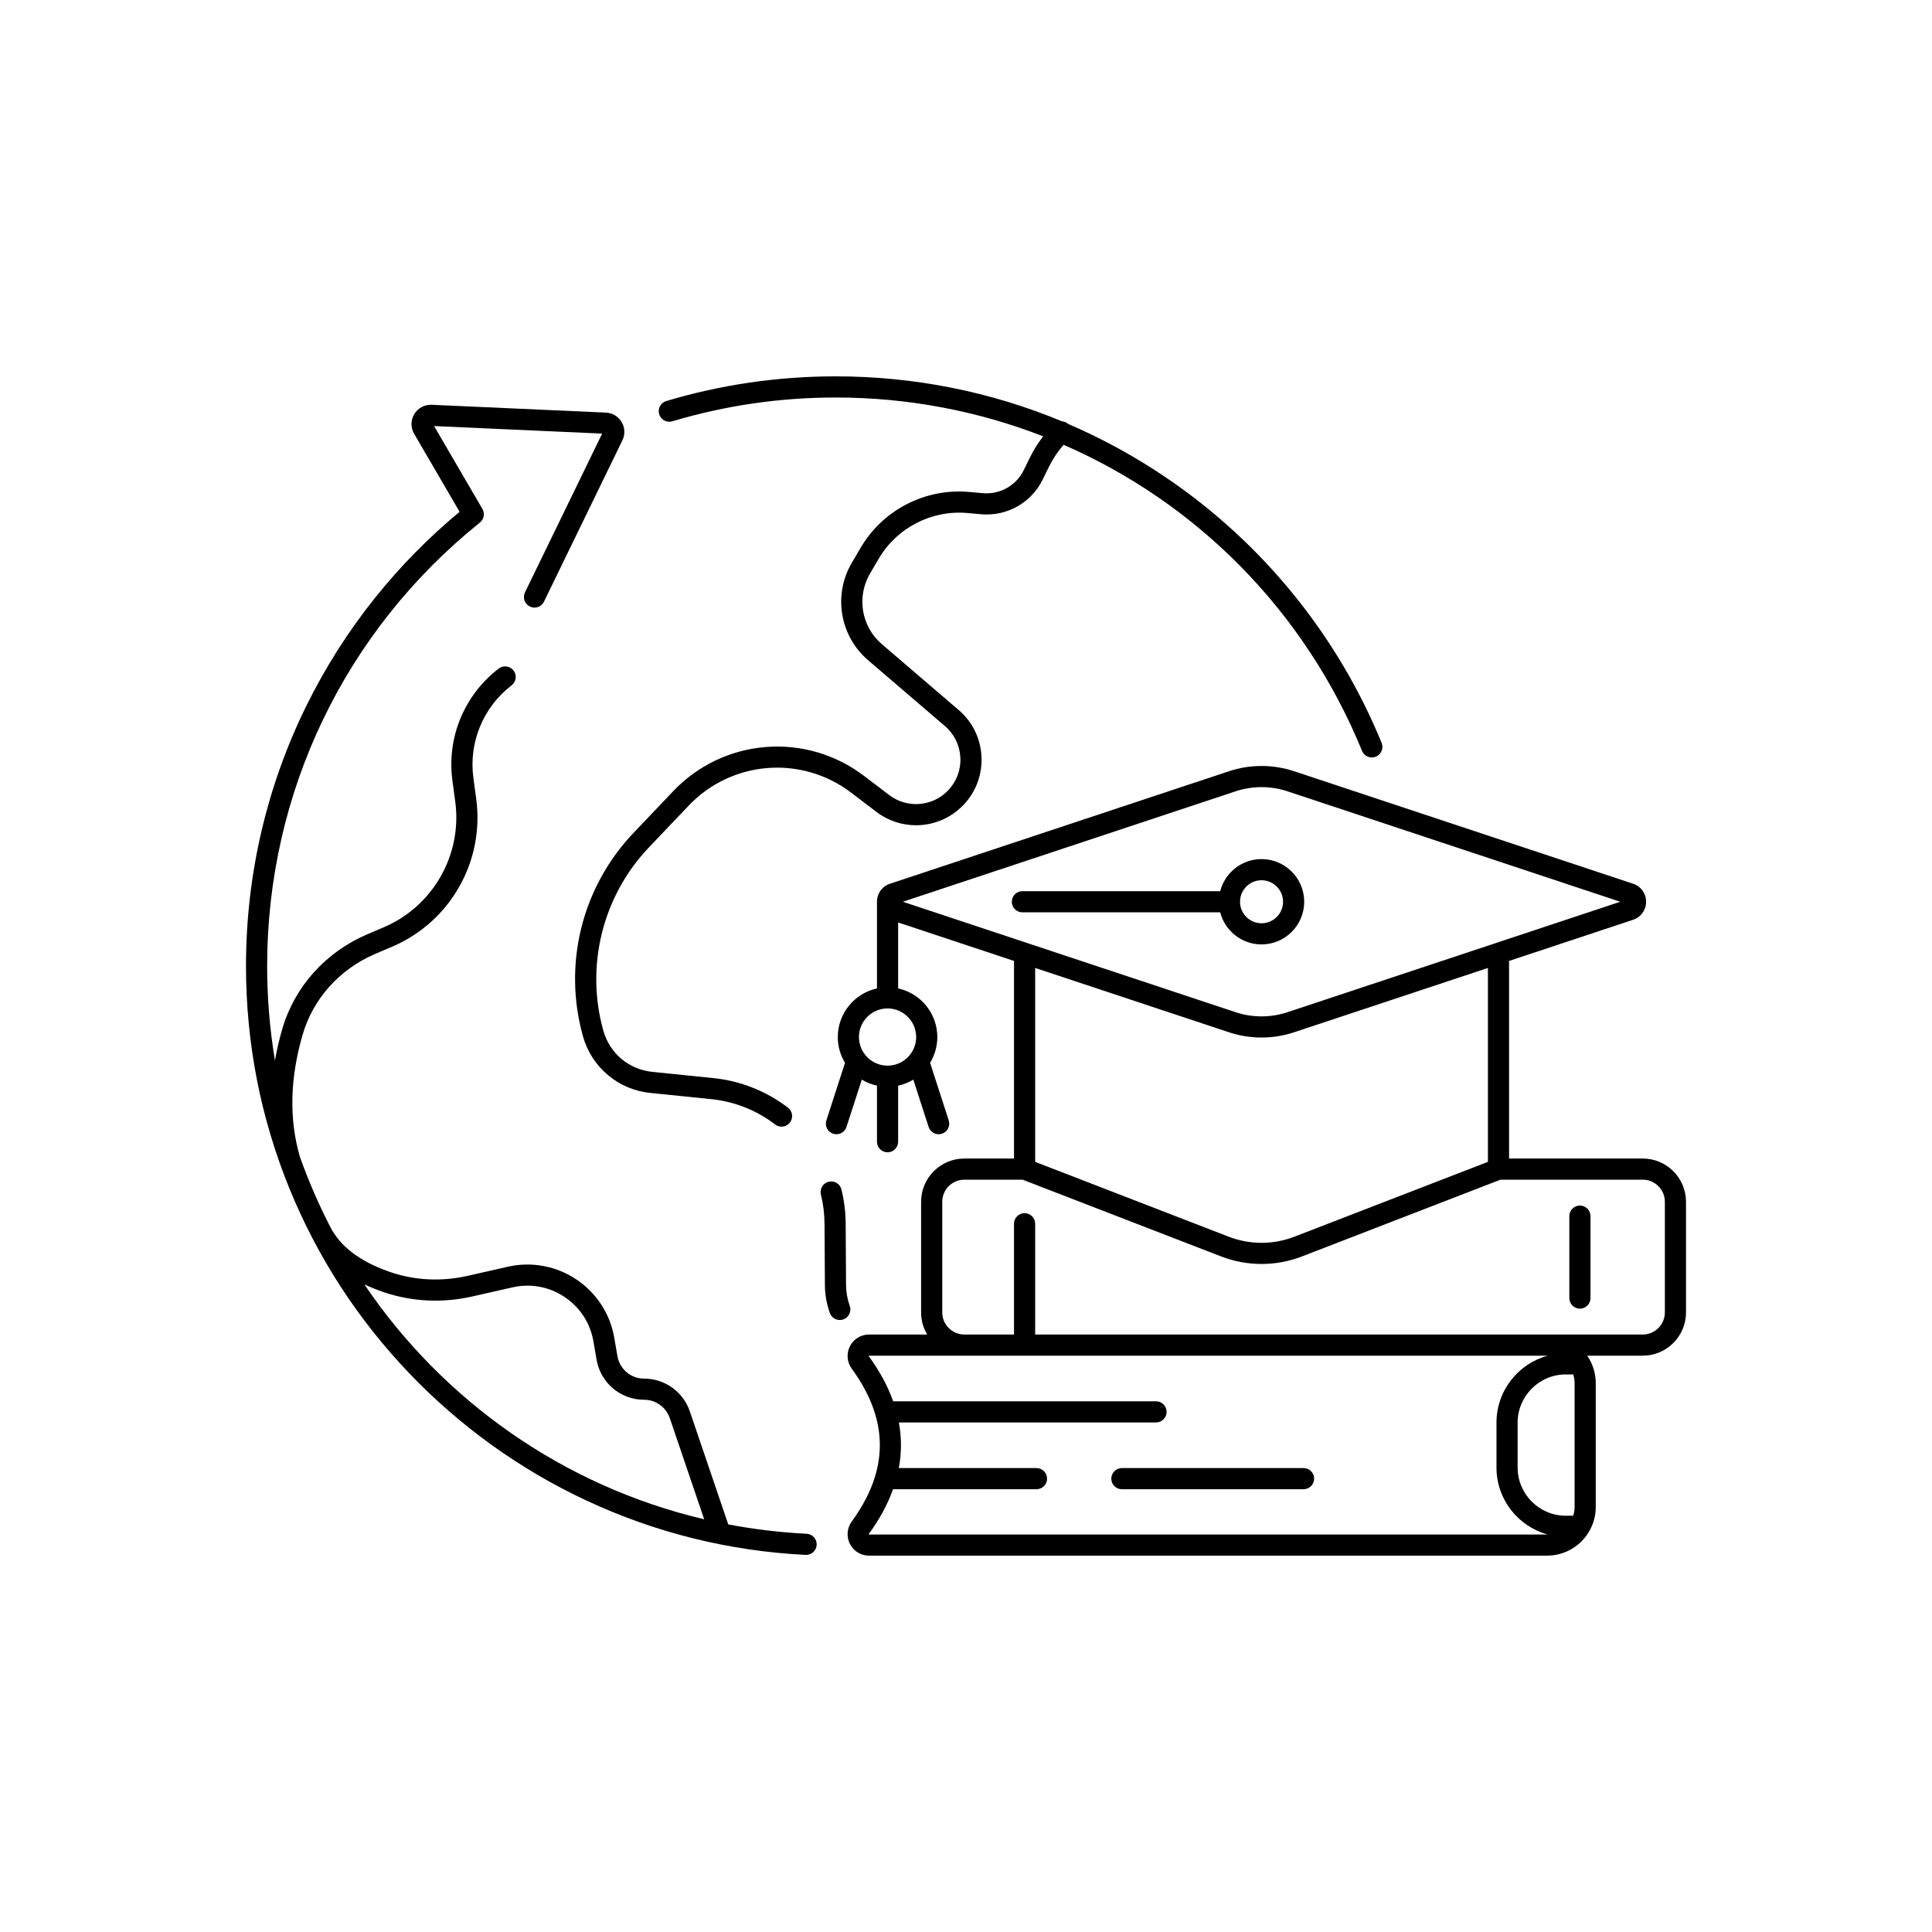 <?xml version="1.0" encoding="UTF-8"?> <svg xmlns="http://www.w3.org/2000/svg" width="512" height="512" viewBox="0 0 512 512" fill="none"> <path d="M323.367 241.776C324.617 246.659 329.055 250.28 334.322 250.28C340.556 250.28 345.628 245.208 345.628 238.974C345.628 232.74 340.556 227.668 334.322 227.668C329.055 227.668 324.617 231.289 323.367 236.172H270.942C269.395 236.172 268.141 237.427 268.141 238.974C268.141 240.521 269.395 241.776 270.942 241.776L323.367 241.776ZM334.322 233.272C337.466 233.272 340.024 235.83 340.024 238.974C340.024 242.118 337.466 244.676 334.322 244.676C331.281 244.676 328.789 242.284 328.628 239.282C328.639 239.181 328.645 239.078 328.645 238.974C328.645 238.87 328.639 238.767 328.628 238.666C328.789 235.665 331.281 233.272 334.322 233.272Z" fill="black"></path> <path d="M435.351 307.024H399.918V254.657L432.785 243.749C434.879 243.054 436.231 241.18 436.231 238.974C436.231 236.768 434.879 234.894 432.785 234.199L342.926 204.376C337.377 202.534 331.264 202.534 325.715 204.376L235.856 234.199C233.763 234.894 232.41 236.768 232.41 238.974V261.942C226.481 263.23 222.026 268.517 222.026 274.827C222.026 277.326 222.725 279.665 223.938 281.659L218.996 296.917C218.52 298.389 219.326 299.969 220.799 300.446C221.078 300.537 221.369 300.583 221.663 300.583C222.845 300.583 223.944 299.829 224.327 298.644L228.388 286.106C229.631 286.861 230.99 287.403 232.41 287.712V302.57C232.41 304.118 233.665 305.372 235.212 305.372C236.759 305.372 238.014 304.118 238.014 302.57V287.712C239.433 287.404 240.791 286.861 242.033 286.108L246.093 298.644C246.477 299.829 247.576 300.583 248.758 300.583C249.052 300.583 249.343 300.537 249.622 300.446C251.094 299.969 251.901 298.39 251.424 296.917L246.484 281.663C247.698 279.668 248.398 277.328 248.398 274.827C248.398 268.517 243.943 263.23 238.014 261.942V244.465L268.724 254.657V307.023H255.559C249.242 307.023 244.103 312.163 244.103 318.479V347.811C244.103 349.948 244.692 351.949 245.715 353.663H230.297C228.152 353.663 226.215 354.849 225.244 356.757C224.265 358.683 224.449 360.968 225.725 362.72C228.654 366.742 230.718 370.731 231.917 374.706C231.949 374.866 231.994 375.022 232.053 375.173C233.55 380.432 233.533 385.669 232.002 390.929C231.97 391.021 231.943 391.114 231.92 391.209C230.721 395.188 228.657 399.18 225.726 403.205C224.449 404.958 224.265 407.243 225.244 409.168C226.216 411.077 228.152 412.262 230.297 412.262L409.991 412.262C414.65 412.262 418.74 409.779 421.007 406.066C421.073 405.97 421.133 405.869 421.186 405.765C422.269 403.878 422.889 401.692 422.889 399.364V366.561C422.889 364.227 422.266 362.036 421.178 360.145C421.128 360.05 421.073 359.957 421.013 359.867C420.888 359.664 420.758 359.463 420.623 359.267H435.351C441.668 359.267 446.807 354.128 446.807 347.811V318.479C446.807 312.163 441.668 307.024 435.351 307.024ZM242.794 274.827C242.794 279.008 239.393 282.409 235.212 282.409C231.031 282.409 227.63 279.008 227.63 274.827C227.63 270.646 231.031 267.245 235.212 267.245C239.393 267.245 242.794 270.646 242.794 274.827ZM327.48 209.695C331.892 208.231 336.75 208.231 341.161 209.695L429.382 238.974L396.289 249.957C396.271 249.963 396.254 249.969 396.236 249.975L341.161 268.254C336.75 269.717 331.892 269.717 327.48 268.254L272.406 249.975C272.388 249.969 272.37 249.963 272.352 249.957L239.26 238.974L327.48 209.695ZM325.715 273.572C328.49 274.493 331.405 274.953 334.321 274.953C337.236 274.953 340.152 274.493 342.926 273.572L394.314 256.517V307.905L343.052 327.728C337.422 329.905 331.22 329.905 325.589 327.728L274.327 307.905V256.517L325.715 273.572ZM230.297 406.659C230.278 406.659 230.265 406.657 230.262 406.657C230.261 406.657 230.261 406.657 230.261 406.657C230.253 406.652 230.186 406.599 230.255 406.504C233.107 402.589 235.247 398.631 236.668 394.659H274.678C276.225 394.659 277.48 393.404 277.48 391.857C277.48 390.309 276.225 389.055 274.678 389.055H238.193C238.572 387.023 238.764 384.991 238.764 382.963C238.764 380.965 238.578 378.964 238.21 376.963H306.359C307.907 376.963 309.161 375.708 309.161 374.161C309.161 372.614 307.907 371.359 306.359 371.359H236.7C235.279 367.356 233.128 363.367 230.255 359.422C230.186 359.327 230.253 359.274 230.256 359.271C230.259 359.27 230.273 359.267 230.297 359.267H409.991C410.048 359.267 410.105 359.27 410.162 359.271C402.348 361.387 396.583 368.538 396.583 377.011V388.915C396.583 397.388 402.348 404.539 410.162 406.654C410.105 406.656 410.048 406.659 409.991 406.659H230.297ZM414.959 401.687C407.917 401.687 402.187 395.958 402.187 388.915V377.011C402.187 369.968 407.917 364.238 414.959 364.238H416.904C417.157 364.987 417.285 365.771 417.285 366.561V399.364C417.286 400.154 417.157 400.939 416.904 401.687L414.959 401.687ZM441.203 347.811C441.203 351.038 438.578 353.663 435.351 353.663H274.327V324.302C274.327 322.755 273.073 321.5 271.526 321.5C269.978 321.5 268.724 322.755 268.724 324.302V353.663H255.559C252.332 353.663 249.707 351.038 249.707 347.811V318.479C249.707 315.253 252.333 312.627 255.559 312.627H271.003L323.568 332.954C327.035 334.295 330.678 334.965 334.321 334.965C337.963 334.965 341.606 334.295 345.073 332.954L397.639 312.627H435.351C438.578 312.627 441.203 315.253 441.203 318.479L441.203 347.811Z" fill="black"></path> <path d="M418.693 319.48C417.145 319.48 415.891 320.734 415.891 322.281V344.009C415.891 345.556 417.145 346.811 418.693 346.811C420.24 346.811 421.495 345.556 421.495 344.009V322.281C421.495 320.734 420.24 319.48 418.693 319.48ZM345.456 389.055H297.308C295.761 389.055 294.507 390.309 294.507 391.857C294.507 393.404 295.761 394.659 297.308 394.659H345.456C347.004 394.659 348.258 393.404 348.258 391.857C348.258 390.309 347.004 389.055 345.456 389.055ZM225.191 346.07C224.554 344.291 224.223 342.416 224.212 340.526L224.111 324.279C224.091 321.222 223.716 318.176 222.993 315.226C222.625 313.723 221.109 312.803 219.606 313.171C218.103 313.539 217.182 315.056 217.55 316.559C218.169 319.084 218.491 321.694 218.507 324.314L218.609 340.561C218.624 343.092 219.064 345.581 219.915 347.959C220.325 349.104 221.403 349.817 222.553 349.817C222.875 349.817 223.195 349.761 223.498 349.653C224.954 349.131 225.713 347.527 225.191 346.07ZM235.642 210.693L228.964 205.608C221.512 199.934 212.266 197.219 202.931 197.964C193.594 198.71 184.897 202.857 178.44 209.641L167.857 220.761C161.15 227.808 156.371 236.524 154.036 245.968C151.7 255.412 151.866 265.351 154.515 274.712C155.647 278.71 157.927 282.235 161.11 284.906C164.292 287.577 168.159 289.212 172.292 289.633L188.482 291.283C194.653 291.912 200.507 294.232 205.412 297.995C205.9 298.37 206.499 298.574 207.115 298.573C207.957 298.573 208.789 298.196 209.341 297.476C210.282 296.249 210.05 294.49 208.822 293.548C203.092 289.153 196.255 286.442 189.051 285.708L172.86 284.058C166.683 283.428 161.598 279.161 159.907 273.186C155.071 256.097 159.672 237.489 171.916 224.624L182.499 213.505C193.898 201.527 212.414 200.049 225.569 210.066L232.248 215.152C235.375 217.533 239.075 218.701 242.759 218.701C247.335 218.701 251.885 216.897 255.272 213.378C258.619 209.9 260.334 205.329 260.102 200.508C259.871 195.688 257.725 191.303 254.061 188.162L233.703 170.712C228.266 166.052 226.946 158.184 230.563 152.004L232.87 148.062C237.667 139.869 246.876 135.116 256.334 135.954L260.017 136.28C263.377 136.578 266.702 135.857 269.633 134.195C272.566 132.532 274.892 130.048 276.358 127.011C276.836 126.021 277.372 124.925 277.949 123.754C279.002 121.619 280.317 119.65 281.868 117.876C317.072 133.216 345.742 161.803 360.956 198.995C361.4 200.08 362.446 200.737 363.55 200.737C363.904 200.737 364.263 200.67 364.61 200.528C366.042 199.942 366.729 198.306 366.143 196.874C360.365 182.75 352.543 169.554 342.894 157.654C333.32 145.847 322.11 135.512 309.576 126.937C301.177 121.192 292.312 116.322 283.094 112.36C282.638 111.955 282.061 111.71 281.452 111.664C262.583 103.81 242.271 99.738 221.455 99.738C206.173 99.738 191.071 101.939 176.568 106.281C175.086 106.725 174.244 108.286 174.688 109.769C175.131 111.251 176.693 112.093 178.175 111.649C192.156 107.464 206.717 105.341 221.454 105.341C240.698 105.341 259.283 108.944 276.451 115.639C275.087 117.394 273.905 119.282 272.923 121.275C272.382 122.373 271.845 123.472 271.312 124.574C269.351 128.636 265.012 131.098 260.512 130.699L256.828 130.372C251.105 129.865 245.381 130.99 240.276 133.625C235.17 136.259 230.937 140.273 228.034 145.232L225.727 149.173C220.739 157.694 222.56 168.542 230.056 174.967L250.414 192.416C252.895 194.543 254.348 197.513 254.505 200.777C254.662 204.042 253.5 207.137 251.234 209.492C247.095 213.793 240.392 214.31 235.642 210.693Z" fill="black"></path> <path d="M213.768 406.466C206.699 406.111 199.765 405.271 192.997 403.984L182.807 374.016C181.044 368.831 176.179 365.347 170.702 365.347C169.007 365.35 167.367 364.753 166.071 363.661C164.775 362.569 163.908 361.053 163.624 359.383L162.79 354.537C162.235 351.314 161.046 348.309 159.257 345.605C157.533 343 155.336 340.795 152.726 339.053C150.116 337.311 147.238 336.127 144.171 335.535C140.987 334.919 137.756 334.974 134.566 335.698L123.97 338.103C117.1 339.662 110.083 339.347 103.677 337.191C96.214 334.679 91.002 331.017 88.186 326.306C88.121 326.197 88.048 326.093 87.969 325.994C84.669 319.702 81.821 313.184 79.446 306.488C79.433 306.427 79.418 306.367 79.401 306.307C76.59 296.451 76.859 285.649 80.2 274.199C82.992 264.634 89.993 256.838 99.407 252.809L103.983 250.851C107.758 249.236 111.212 247.028 114.25 244.288C117.214 241.616 119.717 238.498 121.691 235.02C123.664 231.543 125.058 227.795 125.832 223.88C126.626 219.867 126.75 215.769 126.201 211.7L125.447 206.107C124.185 196.75 128.066 187.368 135.574 181.623C136.803 180.683 137.037 178.925 136.097 177.696C135.157 176.467 133.399 176.232 132.169 177.173C127.769 180.539 124.299 185.014 122.134 190.113C119.9 195.373 119.126 201.163 119.894 206.856L120.648 212.449C122.538 226.463 114.779 240.136 101.778 245.699L97.203 247.657C91.89 249.93 87.054 253.38 83.218 257.633C79.33 261.944 76.426 267.129 74.821 272.629C73.998 275.449 73.347 278.263 72.868 281.053C71.506 272.9 70.795 264.531 70.795 256C70.795 210.099 91.342 167.268 127.166 138.486C127.392 138.307 127.589 138.095 127.749 137.856L127.75 137.855C127.8 137.781 127.846 137.704 127.889 137.625C127.891 137.621 127.893 137.616 127.896 137.611C127.936 137.536 127.973 137.46 128.006 137.381C128.008 137.375 128.01 137.369 128.013 137.363C128.045 137.285 128.074 137.206 128.099 137.126L128.103 137.111C128.128 137.03 128.149 136.947 128.167 136.863L128.168 136.857C128.26 136.415 128.243 135.959 128.12 135.525L128.119 135.524C128.095 135.439 128.067 135.355 128.035 135.273L128.028 135.256C127.997 135.18 127.963 135.104 127.926 135.031C127.922 135.022 127.918 135.013 127.913 135.005C127.892 134.963 127.869 134.922 127.845 134.881L115.042 112.911L159.578 114.91L139.122 156.987C138.446 158.379 139.026 160.056 140.417 160.732C140.798 160.918 141.216 161.015 141.64 161.015C142.679 161.015 143.677 160.434 144.162 159.437L164.943 116.692C165.698 115.138 165.622 113.324 164.739 111.84C163.855 110.355 162.298 109.423 160.572 109.345L114.398 107.272C113.48 107.231 112.567 107.437 111.757 107.871C110.946 108.304 110.268 108.948 109.792 109.735C109.316 110.521 109.061 111.421 109.053 112.34C109.046 113.259 109.286 114.164 109.749 114.958L121.799 135.635C113.628 142.409 106.131 150.024 99.492 158.301C92.304 167.263 86.103 177.021 81.062 187.306C75.927 197.78 71.975 208.843 69.315 220.188C66.579 231.856 65.191 243.905 65.191 256C65.191 276.442 69.08 296.32 76.748 315.083C84.154 333.203 94.791 349.606 108.364 363.836C115.046 370.842 122.414 377.259 130.264 382.909C138.176 388.604 146.655 393.576 155.466 397.686C173.736 406.209 193.257 411.046 213.487 412.063C213.535 412.065 213.582 412.066 213.63 412.066C215.112 412.066 216.35 410.902 216.426 409.405C216.503 407.859 215.313 406.544 213.768 406.466ZM96.562 340.374C98.218 341.154 99.994 341.864 101.889 342.501C109.272 344.986 117.336 345.355 125.21 343.568L135.806 341.163C140.612 340.072 145.516 340.978 149.615 343.714C153.714 346.45 156.431 350.631 157.267 355.488L158.101 360.334C158.607 363.307 160.151 366.005 162.458 367.949C164.765 369.893 167.685 370.956 170.702 370.951C173.778 370.951 176.511 372.908 177.501 375.82L186.617 402.627C149.198 393.81 117.338 371.121 96.562 340.374Z" fill="black"></path> </svg> 
